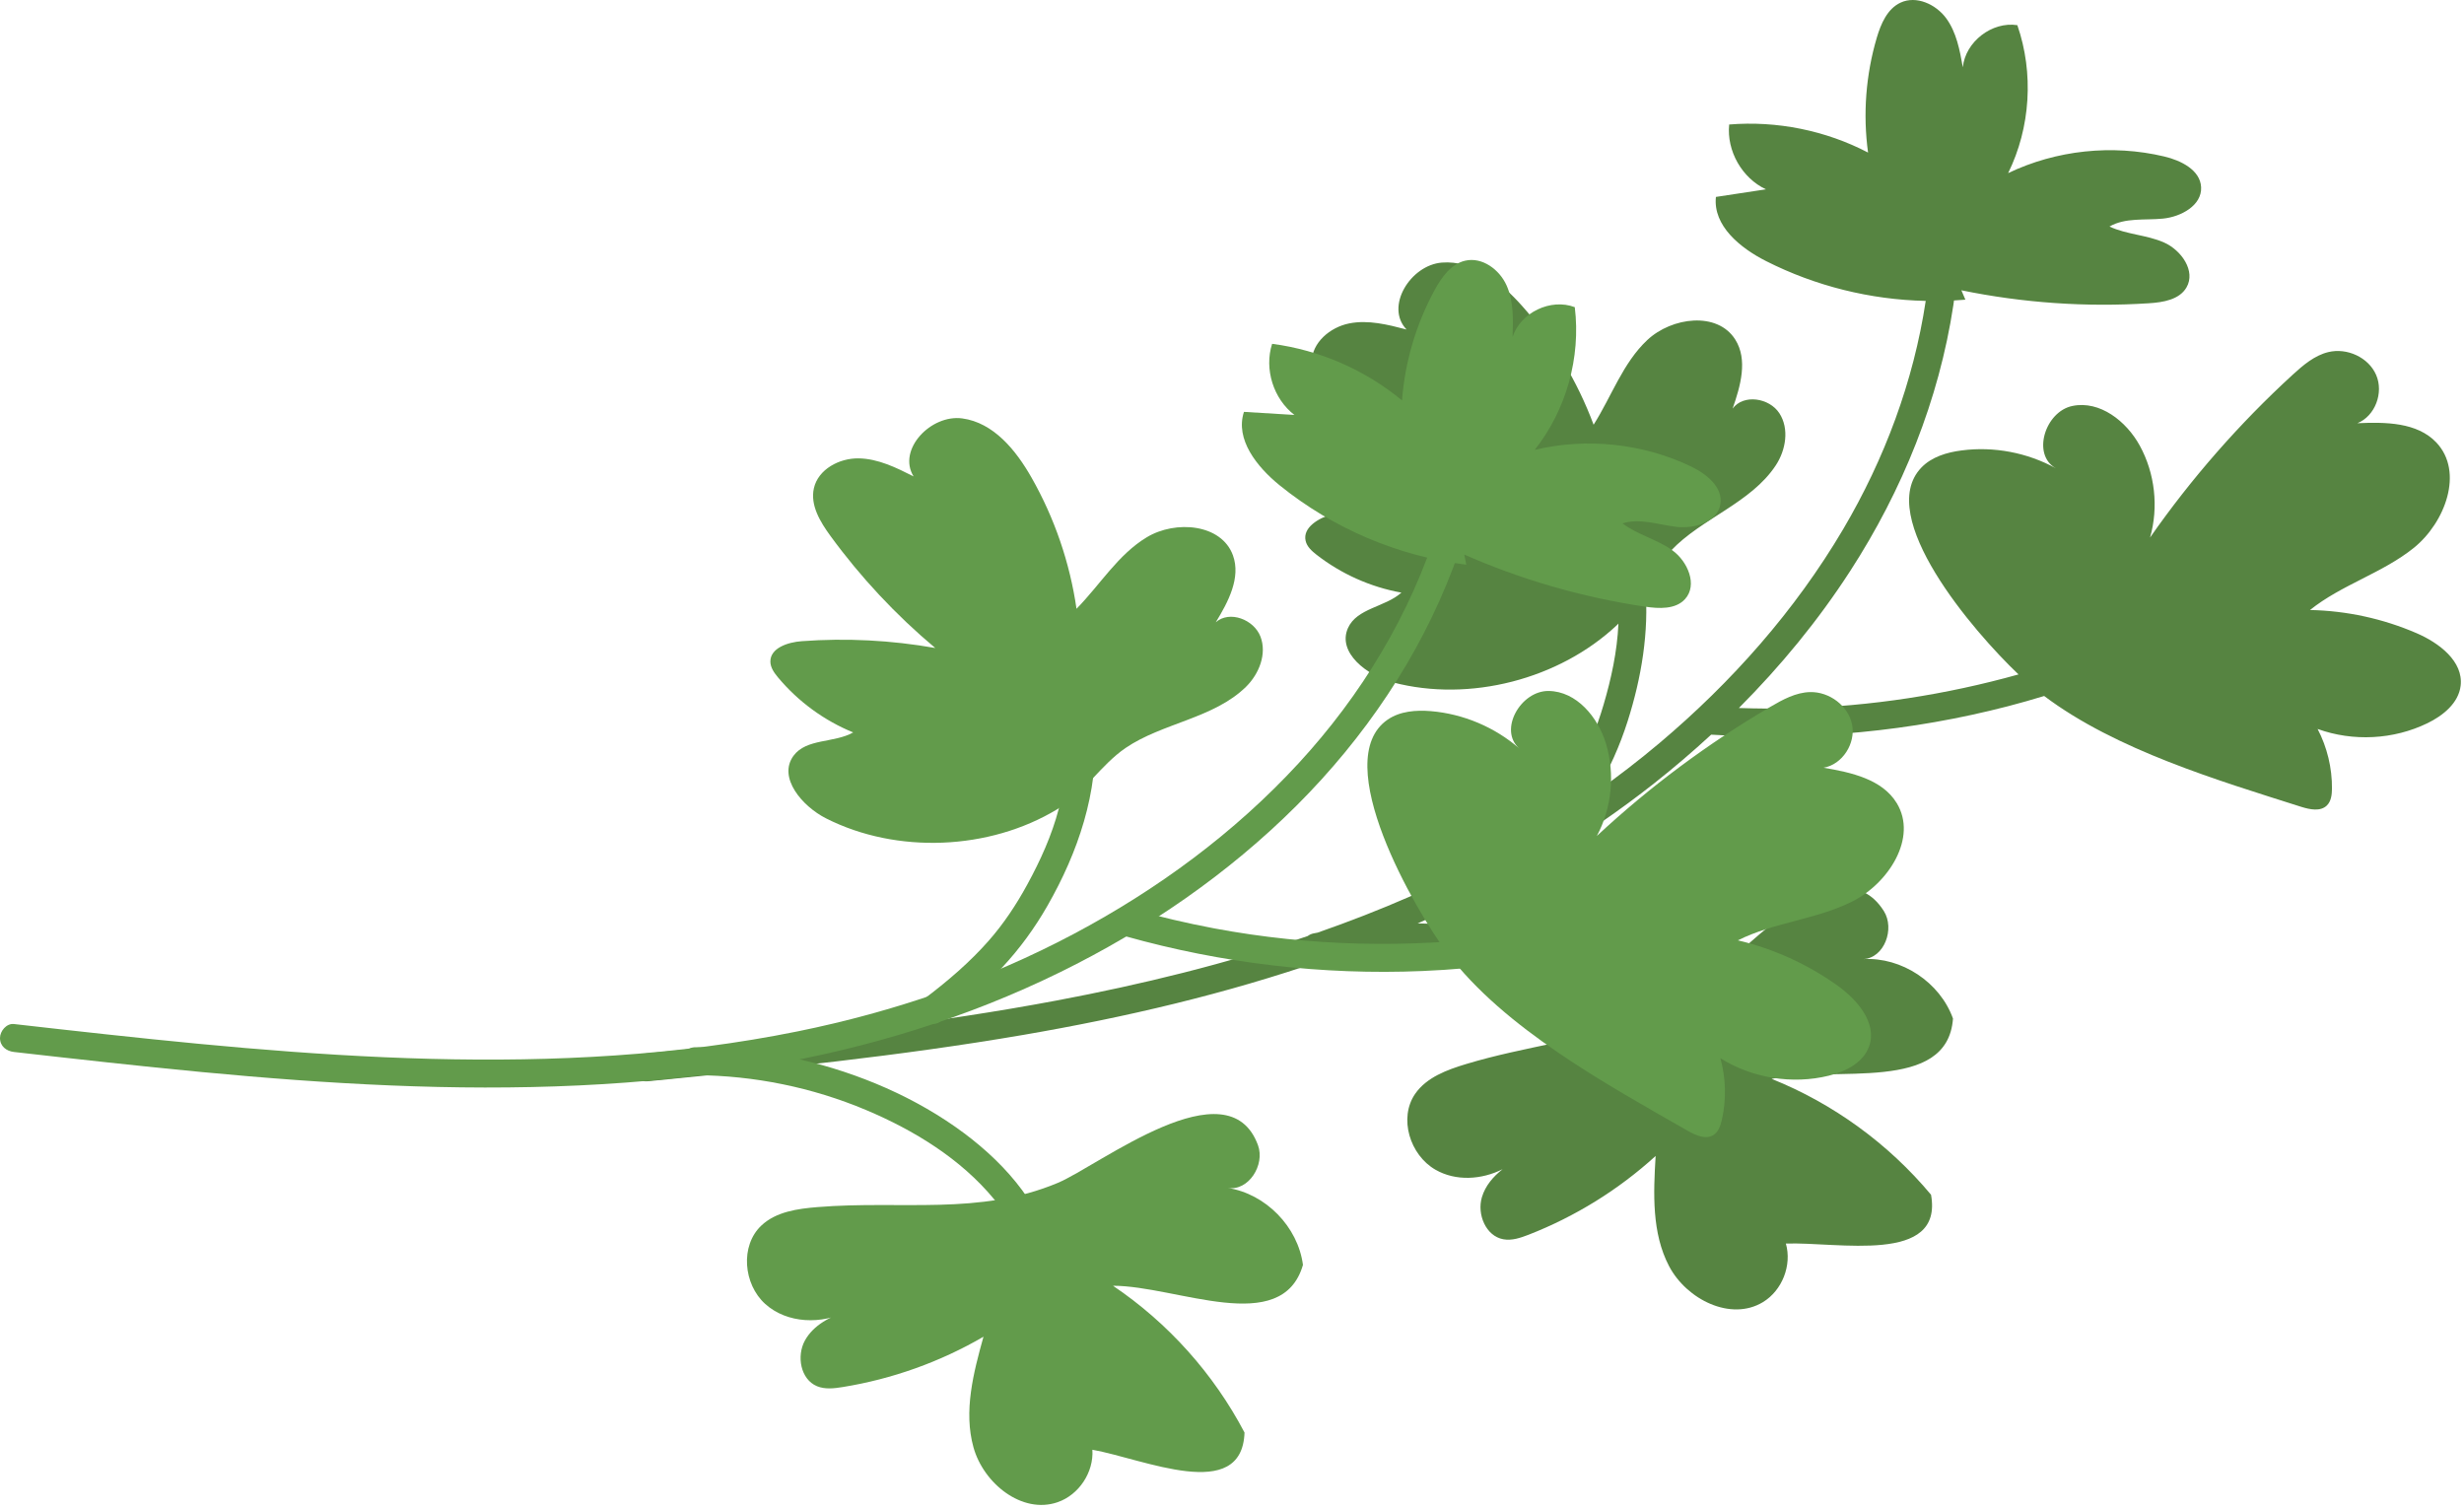 <?xml version="1.0" encoding="UTF-8"?> <svg xmlns="http://www.w3.org/2000/svg" width="441" height="270" viewBox="0 0 441 270" fill="none"> <path d="M436.05 79.194C432.6 75.554 426.92 75.524 421.92 75.744C425.11 74.454 426.65 70.274 425.28 67.114C423.92 63.954 420.06 62.204 416.72 63.014C414.24 63.614 412.21 65.354 410.33 67.074C400.79 75.814 392.21 85.604 384.81 96.204C386.37 90.764 385.69 84.714 382.97 79.754C380.57 75.374 375.82 71.644 370.92 72.654C366.03 73.654 363.59 81.394 367.96 83.814C362.86 81.004 356.86 79.864 351.09 80.614C348.43 80.954 345.69 81.774 343.85 83.714C335.57 92.444 353.11 112.954 361.27 120.704C348.27 124.334 334.83 126.414 321.34 126.764C317.97 126.854 314.59 126.824 311.22 126.714C318.68 119.234 325.42 111.044 331.15 102.184C340.48 87.774 347.04 71.594 349.61 54.584C349.65 54.314 349.68 54.044 349.72 53.774C350.4 53.734 351.08 53.694 351.76 53.634C351.52 53.074 351.28 52.514 351.04 51.954C362.06 54.214 373.39 55.004 384.62 54.274C387.15 54.114 390.06 53.634 391.33 51.444C393.04 48.514 390.41 44.764 387.3 43.394C384.19 42.024 380.62 41.984 377.55 40.544C380.37 38.914 383.88 39.444 387.12 39.124C390.36 38.804 394.1 36.764 393.95 33.514C393.81 30.434 390.35 28.714 387.34 28.004C378.05 25.794 368.02 26.864 359.41 30.984C363.42 22.844 364.03 13.084 361.06 4.504C356.51 3.804 351.76 7.474 351.3 12.044C350.76 8.974 350.16 5.774 348.32 3.264C346.47 0.754 342.97 -0.846 340.15 0.474C337.79 1.574 336.64 4.254 335.9 6.754C333.94 13.394 333.4 20.444 334.34 27.304C326.74 23.344 318.02 21.584 309.48 22.284C309.01 27.004 311.77 31.864 316.06 33.884C313.08 34.334 310.1 34.784 307.11 35.244C306.56 40.404 311.47 44.394 316.1 46.734C324.93 51.204 334.77 53.644 344.66 53.854C342.48 68.274 337.3 82.134 329.89 94.704C321.28 109.294 309.92 122.104 296.99 133.004C293.3 136.114 289.47 139.054 285.54 141.834C285.59 141.754 285.64 141.684 285.69 141.594C288.05 137.654 289.93 133.424 291.32 129.044C293.79 121.284 295.14 113.134 294.49 105.064C295.88 102.774 297.22 100.494 299.07 98.544C304.54 92.754 313.38 90.044 317.83 83.274C319.64 80.524 320.26 76.724 318.47 73.964C316.68 71.204 312.06 70.474 310.1 73.124C311.51 69.094 312.85 64.394 310.58 60.784C307.39 55.694 299.21 56.744 294.83 60.854C290.45 64.964 288.44 70.934 285.22 76.014C282.32 68.224 277.96 60.974 272.43 54.764C268.68 50.544 263.7 46.554 258.07 46.994C252.44 47.434 247.83 54.894 251.74 58.974C248.38 58.094 244.87 57.204 241.47 57.884C238.06 58.564 234.8 61.314 234.76 64.794C234.72 67.904 237.13 70.454 239.45 72.524C246.3 78.634 253.89 83.914 262.01 88.194C254.02 88.484 246.06 89.774 238.39 92.024C236.01 92.724 233.12 94.394 233.68 96.804C233.92 97.844 234.77 98.604 235.61 99.264C240.03 102.714 245.3 105.074 250.82 106.064C247.91 108.664 242.86 108.834 241.26 112.394C239.29 116.794 244.67 120.904 249.33 122.134C263.04 125.734 279.09 121.584 289.43 111.844C289.51 111.764 289.58 111.684 289.66 111.604C289.66 111.634 289.66 111.664 289.66 111.684C289.43 116.604 288.39 121.424 287 126.134C285.84 130.064 284.34 133.894 282.33 137.474C279.9 141.804 276.87 145.784 273.65 149.554C266.79 153.624 259.67 157.254 252.35 160.454C246.93 162.824 241.41 164.964 235.83 166.914C235.58 166.964 235.33 167.004 235.09 167.054C234.67 167.144 234.32 167.314 234.05 167.524C219.42 172.514 204.34 176.194 189.16 179.054C167.37 183.154 145.32 185.584 123.27 187.794C120.49 188.074 117.71 188.344 114.93 188.624C113.58 188.754 112.75 190.384 113.01 191.594C113.32 193.044 114.63 193.644 115.98 193.514C138.44 191.294 160.92 189.034 183.17 185.214C201.38 182.084 219.45 177.864 236.91 171.804C246.9 169.834 257.24 169.744 267.26 171.634C276.4 173.364 285.64 176.594 293 182.414C293.06 182.464 293.11 182.514 293.17 182.564C283.43 186.274 273.01 187.234 262.43 190.424C258.98 191.464 255.33 192.804 253.28 195.764C250.29 200.104 252.34 206.724 256.91 209.344C260.54 211.434 265.16 211.154 268.93 209.254C267.24 210.584 265.84 212.214 265.23 214.254C264.31 217.304 265.93 221.234 269.06 221.794C270.59 222.074 272.13 221.544 273.58 220.984C281.94 217.724 289.69 212.924 296.32 206.884C295.92 213.584 295.61 220.674 298.73 226.614C301.86 232.554 309.76 236.524 315.51 233.054C318.97 230.964 320.74 226.444 319.63 222.564C328.89 222.224 347.87 226.374 345.61 213.824C338 204.704 328.1 197.504 317.08 193.084C328.25 190.694 348.57 195.754 349.54 182.294C347.22 175.804 340.35 171.254 333.47 171.654C337.24 171.484 339.18 166.234 337.16 163.044C328.88 149.954 310.19 172.524 303.54 177.154C301.78 178.374 299.99 179.414 298.17 180.344C294.42 176.894 289.95 174.154 285.32 172.024C275.57 167.544 264.53 165.434 253.84 165.264C253.8 165.264 253.76 165.264 253.72 165.264C261.36 161.944 268.78 158.194 275.93 153.964C276.28 153.864 276.6 153.694 276.85 153.414C283.51 149.424 289.93 145.024 296.06 140.194C299.57 137.424 302.97 134.514 306.26 131.484C324.08 132.584 342.1 130.874 359.39 126.394C361.56 125.834 363.71 125.214 365.86 124.564C378.73 134.254 397.11 139.704 411.91 144.414C413.43 144.884 415.3 145.274 416.45 144.164C417.22 143.414 417.36 142.234 417.37 141.154C417.4 137.454 416.51 133.744 414.8 130.464C421.13 132.754 428.39 132.384 434.45 129.434C437.26 128.074 440.03 125.824 440.4 122.724C440.91 118.364 436.55 115.064 432.52 113.324C426.51 110.724 419.99 109.304 413.44 109.174C419.08 104.644 426.39 102.584 432.03 98.044C437.63 93.514 441.02 84.454 436.05 79.194Z" fill="#568441"></path> <path d="M302.16 202.434C303.55 203.214 305.3 203.984 306.65 203.144C307.57 202.574 307.94 201.444 308.18 200.394C308.99 196.784 308.9 192.964 307.91 189.394C313.62 192.964 320.79 194.124 327.33 192.514C330.36 191.774 333.54 190.154 334.55 187.204C335.97 183.044 332.4 178.914 328.82 176.354C323.49 172.554 317.41 169.794 311.04 168.294C317.51 165.054 325.08 164.574 331.55 161.324C338.01 158.074 343.23 149.924 339.48 143.744C336.88 139.464 331.33 138.234 326.38 137.404C329.77 136.814 332.15 133.044 331.48 129.674C330.81 126.304 327.41 123.784 323.97 123.864C321.42 123.924 319.07 125.204 316.87 126.494C305.71 133.034 295.26 140.804 285.8 149.614C288.47 144.624 289.07 138.564 287.45 133.144C286.02 128.354 282.16 123.714 277.16 123.664C272.16 123.614 268.15 130.664 271.92 133.954C267.53 130.134 261.9 127.764 256.1 127.274C253.43 127.054 250.58 127.274 248.37 128.784C237.69 136.094 253.35 163.004 258.95 170.454C269.21 184.104 287.63 194.114 302.16 202.434Z" fill="#629B4B"></path> <path d="M223.02 122.904C225.36 120.594 226.77 117.014 225.6 113.944C224.43 110.874 220.07 109.194 217.6 111.364C219.82 107.724 222.12 103.404 220.67 99.394C218.62 93.744 210.4 93.054 205.25 96.154C200.1 99.254 196.88 104.674 192.67 108.954C191.48 100.724 188.74 92.724 184.63 85.494C181.85 80.584 177.82 75.634 172.22 74.884C166.63 74.124 160.55 80.454 163.51 85.264C160.41 83.694 157.17 82.094 153.69 82.034C150.21 81.974 146.44 83.994 145.67 87.374C144.98 90.414 146.8 93.404 148.63 95.914C154.04 103.324 160.36 110.084 167.39 115.974C159.51 114.574 151.47 114.164 143.49 114.754C141.02 114.934 137.84 115.964 137.88 118.434C137.9 119.494 138.57 120.424 139.25 121.244C142.85 125.554 147.51 128.964 152.7 131.084C149.31 133.014 144.33 132.124 142.02 135.264C139.17 139.144 143.56 144.304 147.86 146.474C160.51 152.874 177.07 152.184 189.22 144.834C194.17 141.844 196.93 136.974 201.44 133.874C208.04 129.374 217.25 128.584 223.02 122.904Z" fill="#629B4B"></path> <path d="M225.15 204.954C226.45 208.494 223.45 213.224 219.73 212.604C226.54 213.664 232.3 219.554 233.2 226.384C229.43 239.344 210.63 230.124 199.2 230.114C209.05 236.754 217.22 245.864 222.74 256.384C222.31 269.124 204.63 261.074 195.51 259.464C195.78 263.494 193.1 267.544 189.28 268.854C182.93 271.044 176.03 265.494 174.23 259.034C172.43 252.574 174.22 245.704 176.02 239.234C168.27 243.744 159.68 246.814 150.82 248.244C149.29 248.494 147.67 248.684 146.23 248.094C143.28 246.874 142.53 242.704 144.06 239.914C145.6 237.124 148.68 235.554 151.74 234.644C147.09 237.104 140.87 236.894 136.96 233.374C133.05 229.854 132.43 222.944 136.27 219.334C138.89 216.864 142.74 216.324 146.33 216.034C161.37 214.804 175.24 217.604 189.32 211.704C196.79 208.554 219.81 190.424 225.15 204.954Z" fill="#629B4B"></path> <path d="M261.53 99.014C271.99 103.674 283.09 106.894 294.42 108.574C296.93 108.944 299.87 109.094 301.58 107.224C303.87 104.714 302.08 100.494 299.33 98.504C296.58 96.514 293.09 95.724 290.39 93.674C293.49 92.674 296.81 93.924 300.05 94.294C303.29 94.664 307.37 93.454 307.91 90.244C308.42 87.204 305.4 84.794 302.61 83.464C294 79.354 283.96 78.294 274.68 80.514C280.31 73.394 282.96 63.984 281.85 54.974C277.55 53.334 272.14 55.924 270.72 60.304C270.83 57.184 270.92 53.944 269.65 51.094C268.38 48.244 265.29 45.954 262.24 46.654C259.7 47.234 258.02 49.614 256.77 51.904C253.46 57.984 251.45 64.764 250.93 71.664C244.33 66.194 236.17 62.644 227.68 61.534C226.23 66.044 227.91 71.384 231.67 74.264C228.66 74.084 225.65 73.894 222.64 73.714C221.02 78.634 224.98 83.574 229.01 86.844C238.54 94.564 250.26 99.554 262.43 101.064C262.14 99.614 261.86 98.174 261.57 96.724L261.53 99.014Z" fill="#629B4B"></path> <path d="M257.39 94.144C252.42 109.994 243.65 124.414 232.42 136.604C220.94 149.064 207.14 159.204 192.2 167.134C176.68 175.374 159.98 181.094 142.78 184.584C121.19 188.964 99.07 190.064 77.08 189.504C54.92 188.934 32.85 186.674 10.83 184.214C8.05 183.904 5.28 183.584 2.5 183.274C1.16 183.124 0 184.534 0 185.774C0 187.254 1.15 188.124 2.5 188.274C24.92 190.814 47.38 193.334 69.93 194.264C92.37 195.194 114.94 194.514 137.11 190.714C155.38 187.594 173.13 182.154 189.78 173.974C205.3 166.354 219.81 156.404 232.06 144.174C244.21 132.044 254.02 117.604 260.11 101.514C260.86 99.524 261.56 97.504 262.19 95.474C263.17 92.394 258.35 91.084 257.39 94.144Z" fill="#629B4B"></path> <path d="M188.87 226.134C187.03 216.404 180.32 208.624 172.6 202.844C164 196.424 153.66 192.034 143.24 189.624C137.11 188.204 130.81 187.464 124.52 187.424C121.3 187.404 121.3 192.404 124.52 192.424C134.97 192.494 145.37 194.604 155.01 198.664C163.58 202.274 171.93 207.374 177.91 214.614C180.99 218.344 183.15 222.724 184.05 227.474C184.3 228.804 185.9 229.554 187.13 229.224C188.51 228.824 189.12 227.464 188.87 226.134Z" fill="#629B4B"></path> <path d="M168.24 182.864C172.15 179.884 175.98 176.764 179.35 173.164C182.49 169.804 185.21 166.064 187.49 162.074C192.95 152.514 196.59 141.844 195.97 130.714C195.62 124.424 193.98 118.284 190.88 112.784C189.3 109.984 184.98 112.494 186.56 115.304C191.58 124.224 192.07 134.964 189.5 144.734C188.25 149.504 186.22 153.984 183.86 158.304C181.9 161.904 179.63 165.334 176.91 168.414C173.57 172.204 169.72 175.494 165.71 178.544C164.64 179.364 164.07 180.694 164.81 181.964C165.44 183.024 167.16 183.684 168.24 182.864Z" fill="#629B4B"></path> <path d="M269.69 167.454C252.31 169.764 234.56 169.384 217.32 166.154C212.43 165.234 207.59 164.094 202.8 162.754C199.7 161.884 198.37 166.704 201.47 167.574C218.7 172.414 236.72 174.544 254.6 173.784C259.65 173.574 264.68 173.124 269.69 172.454C271.03 172.274 272.19 171.434 272.19 169.954C272.19 168.744 271.04 167.274 269.69 167.454Z" fill="#629B4B"></path> </svg> 